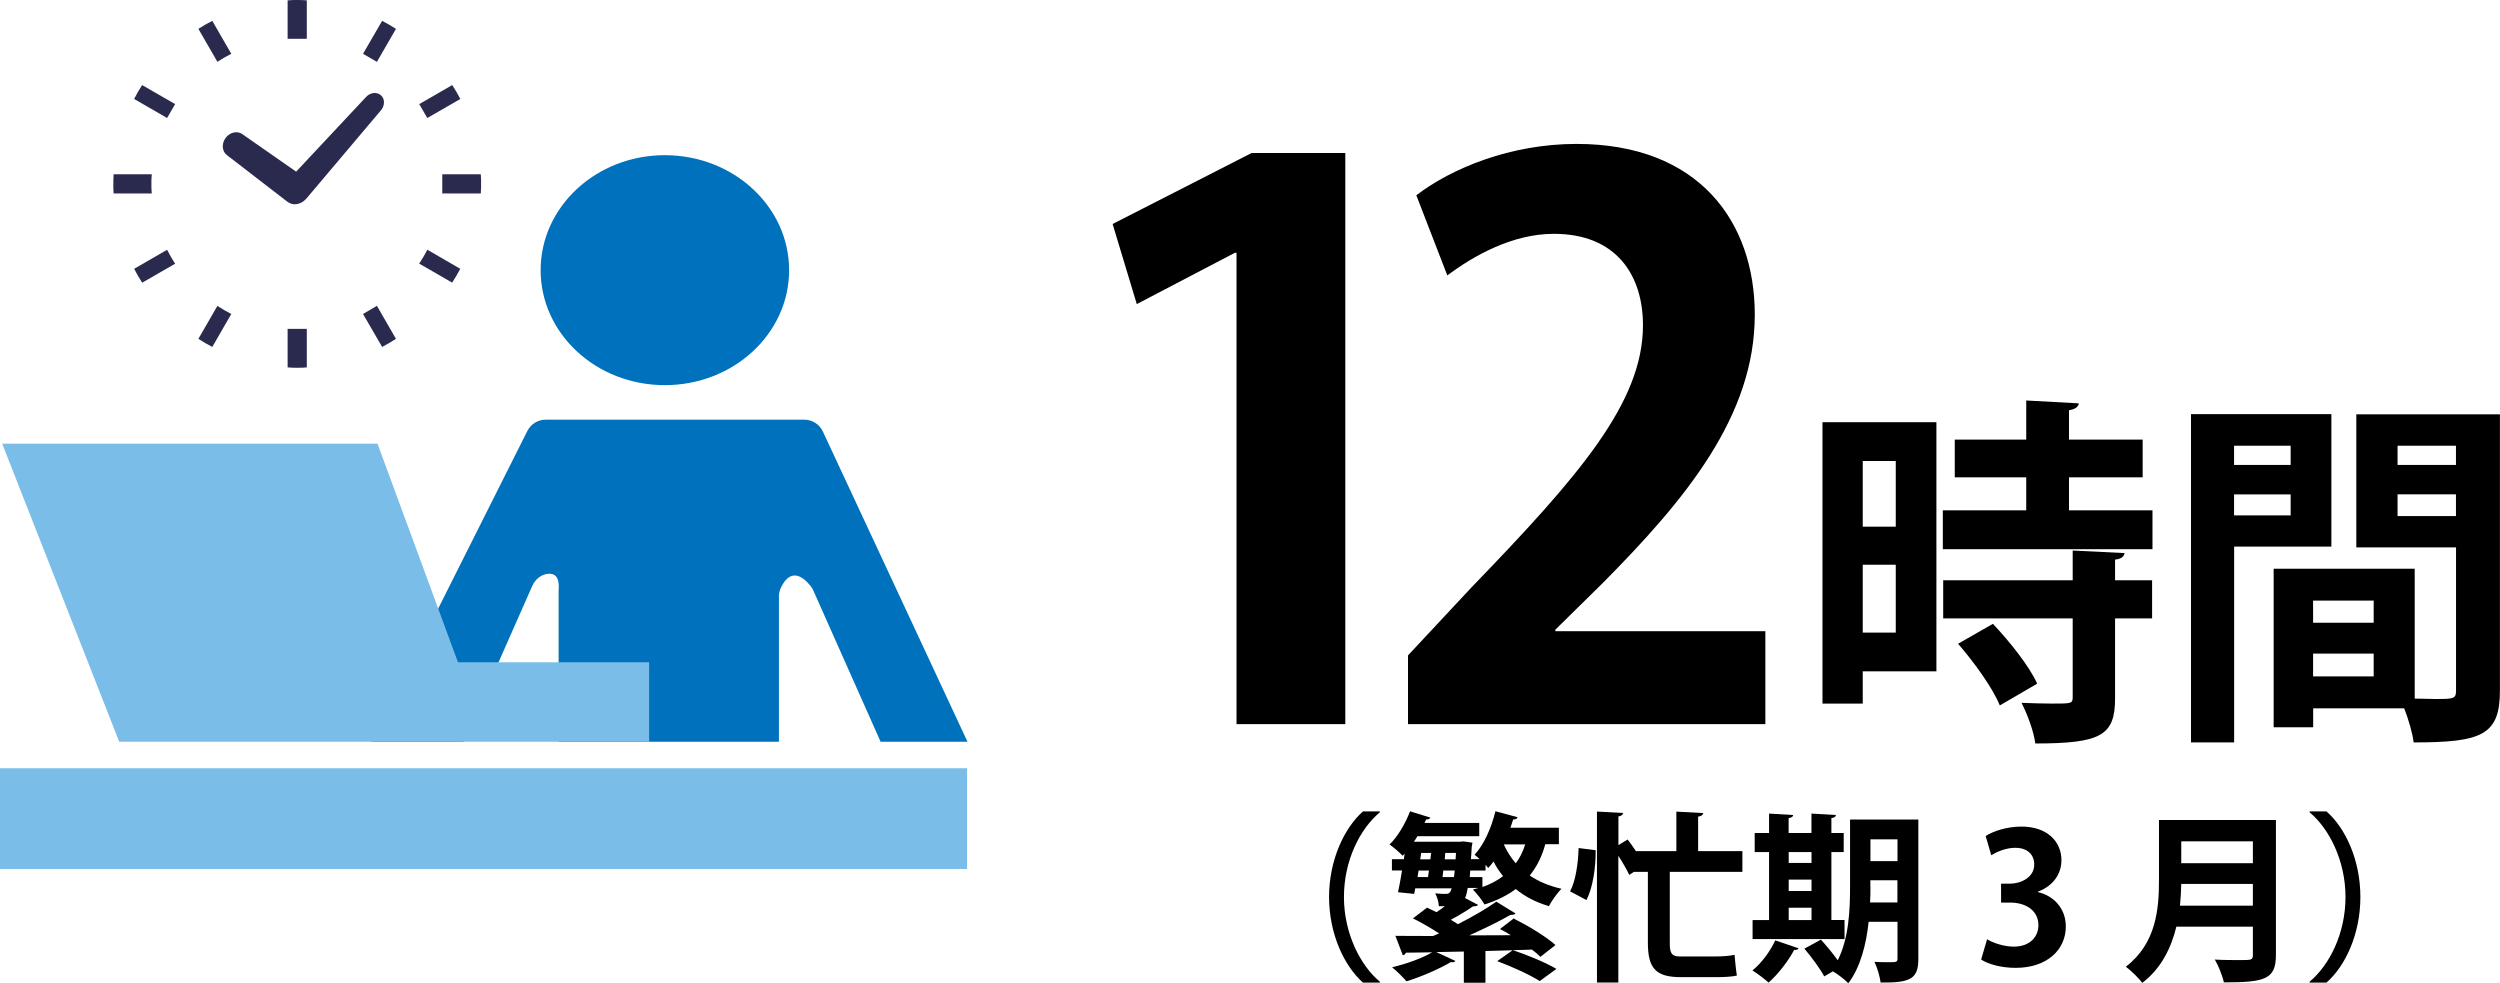 <?xml version="1.0" encoding="UTF-8"?><svg id="_イヤー_1" xmlns="http://www.w3.org/2000/svg" viewBox="0 0 330.91 130.16"><defs><style>.cls-1{fill:#7abde8;}.cls-2{fill:#2a2a4e;}.cls-3{fill:#0071bc;}</style></defs><g><path d="M163.67,95.85V33.45h-.2l-13,6.8-3.2-10.6,18.4-9.4h12.4V95.85h-14.4Z"/><path d="M233.67,95.85h-47.3v-9.1l8.4-9c14.3-14.8,22.7-24.5,22.7-34.7,0-6.6-3.5-12.1-11.8-12.1-5.5,0-10.6,2.9-14.1,5.5l-4.1-10.6c4.7-3.6,12.5-6.8,21.2-6.8,16.2,0,23.6,10.3,23.6,22.6,0,13.4-9.1,24.4-20.1,35.5l-6.3,6.2v.2h27.8v12.3Z"/></g><g><path d="M256.31,55.88v32.98h-9.75v4.27h-5.33V55.88h15.07Zm-5.38,5.14h-4.37v8.69h4.37v-8.69Zm-4.37,22.71h4.37v-8.98h-4.37v8.98Zm27.31-16.18h11.04v5.14h-27.75v-5.14h11.04v-4.37h-9.46v-4.99h9.46v-5.18l6.96,.38c-.05,.43-.43,.77-1.3,.91v3.89h9.75v4.99h-9.75v4.37Zm7.34,5.66c-.05,.43-.38,.77-1.25,.86v2.74h4.9v5.04h-4.9v10.56c0,4.9-1.78,6-10.56,6-.19-1.58-1.06-3.89-1.82-5.38,1.39,.05,2.88,.1,4.03,.1,2.59,0,2.74,0,2.74-.86v-10.42h-17.14v-5.04h17.14v-3.94l6.87,.34Zm-16.51,20.16c-.91-2.26-3.36-5.67-5.52-8.16l4.61-2.64c2.21,2.35,4.8,5.57,5.86,7.92l-4.94,2.88Z"/><path d="M308.58,72.35h-12.86v25.92h-5.71V54.82h18.58v17.52Zm-5.38-13.35h-7.49v2.54h7.49v-2.54Zm-7.49,9.22h7.49v-2.78h-7.49v2.78Zm35.19-13.39v36.58c0,5.9-2.4,6.86-11.42,6.86-.14-1.2-.67-3.02-1.25-4.51h-12.05v2.5h-5.23v-20.98h18.67v17.19c.96,0,1.87,.05,2.64,.05,2.54,0,2.83,0,2.83-1.15v-18.91h-13.2v-17.62h19.01Zm-16.71,24.67h-8.02v2.93h8.02v-2.93Zm-8.02,10.03h8.02v-3.02h-8.02v3.02Zm18.91-30.53h-7.73v2.54h7.73v-2.54Zm-7.73,9.31h7.73v-2.88h-7.73v2.88Z"/></g><g><path d="M182.64,107.52c-2.62,2.18-4.75,6.38-4.75,11.21s2.18,9.07,4.75,11.21v.12h-2.23c-2.47-2.18-4.49-6.43-4.49-11.33s2.02-9.14,4.49-11.33h2.23v.12Z"/><path d="M200.42,121.61c1.87,.94,4.25,2.38,5.47,3.48l-1.99,1.56c-.29-.29-.67-.62-1.13-.96-.82,.05-1.63,.05-2.47,.07v.02c1.85,.62,4.37,1.66,5.71,2.47l-2.21,1.61c-1.2-.79-3.72-1.94-5.62-2.64l2.04-1.44-3.6,.1v4.2h-2.86v-4.13l-3.65,.07,2.54,1.18c-.07,.1-.24,.17-.43,.17-.05,0-.12,0-.19-.02-1.54,.91-3.86,1.92-5.86,2.54-.46-.53-1.32-1.39-1.9-1.85,1.87-.46,3.98-1.2,5.3-1.99-1.27,.02-2.45,.05-3.48,.05-.07,.22-.22,.31-.41,.34l-.98-2.57c1.37,.02,3.1,.02,4.99,.02,.26-.1,.53-.22,.79-.34-1.06-.7-2.35-1.44-3.46-1.99l1.87-1.42c.38,.17,.82,.38,1.25,.6,.36-.24,.74-.5,1.1-.79h-.79c-.02-.53-.22-1.25-.48-1.7,.6,.07,1.13,.07,1.39,.07,.38,0,.6-.07,.79-.74h-4.82l-.14,.74-2.14-.22c.17-.82,.36-1.82,.53-2.88h-1.34v-1.49h1.58l.1-.72-.26,.26c-.41-.43-1.22-1.13-1.73-1.49,1.06-1.01,2.09-2.76,2.71-4.39l2.71,.84c-.1,.14-.29,.26-.58,.24l-.22,.46h7.25v1.75h-8.18c-.14,.26-.31,.5-.48,.74h6.1l.46-.05,1.2,.17c-.02,.19-.05,.38-.1,.6-.02,.58-.07,1.1-.1,1.58h1.15c-.24-.24-.48-.43-.67-.58,1.22-1.3,2.23-3.55,2.76-5.76l2.93,.79c-.07,.24-.31,.31-.58,.29l-.36,1.1h6.41v2.18h-1.8c-.43,1.61-1.13,3-2.06,4.15,1.18,.79,2.57,1.39,4.2,1.75-.55,.55-1.3,1.61-1.66,2.3-1.73-.5-3.17-1.27-4.39-2.26-1.15,.86-2.54,1.54-4.13,2.04-.31-.55-1.06-1.51-1.54-1.97l.74-.22h-1.42c-.1,.6-.22,1.03-.36,1.34l1.73,.91c-.12,.14-.36,.19-.67,.19-.77,.53-1.9,1.22-2.95,1.78,.34,.19,.65,.38,.94,.58,1.9-.96,3.77-2.04,5.09-2.98l2.54,1.56c-.12,.17-.38,.19-.67,.19-1.46,.84-3.43,1.8-5.4,2.69v.02c1.78,0,3.62-.02,5.45-.02-.48-.31-.98-.58-1.44-.82l1.85-1.42Zm-12.65-6.38l-.14,.86h1.39l.12-.86h-1.37Zm.34-2.33l-.12,.84h1.34l.1-.84h-1.32Zm2.83,3.19h1.51c.05-.26,.07-.55,.1-.86h-1.51l-.1,.86Zm1.73-2.35l.05-.84h-1.42l-.07,.84h1.44Zm3.96,1.49h-2.02l-.07,.86h1.68v1.32c1.03-.36,1.94-.84,2.74-1.44-.48-.58-.91-1.22-1.27-1.94-.22,.31-.46,.6-.7,.86-.1-.12-.22-.26-.36-.41v.74Zm2.42-3.46c.41,.91,.94,1.75,1.58,2.5,.55-.72,.96-1.56,1.25-2.5h-2.83Z"/><path d="M207.82,117.99c.74-1.37,1.08-3.74,1.13-5.74l2.26,.29c.02,2.26-.36,4.92-1.22,6.6l-2.16-1.15Zm22.8-2.59h-9.6v9.5c0,1.27,.26,1.7,1.32,1.7h4.73c.84,0,1.92-.07,2.52-.22,.07,.74,.19,2.04,.31,2.74-.58,.17-1.78,.22-2.9,.22h-4.51c-3.34,0-4.37-1.18-4.37-4.56v-9.38h-1.85l-.62,.41c-.29-.67-.86-1.63-1.44-2.54v16.78h-2.83v-22.63l3.46,.19c-.02,.24-.22,.38-.62,.46v3.79l1.22-.74c.36,.46,.74,1.01,1.1,1.54h5.35v-5.23l3.55,.19c-.02,.26-.22,.38-.67,.48v4.56h5.86v2.76Z"/><path d="M238.08,125.52c-.07,.14-.29,.26-.6,.22-.79,1.49-2.11,3.19-3.38,4.32-.53-.48-1.49-1.2-2.14-1.61,1.18-.94,2.35-2.52,3.02-3.98l3.1,1.06Zm6.07-3.74v2.52h-12.17v-2.52h2.18v-9h-1.9v-2.52h1.9v-2.57l3.19,.19c-.02,.22-.19,.34-.6,.41v1.97h3.02v-2.57l3.24,.19c-.02,.22-.19,.36-.6,.41v1.97h1.63v2.52h-1.63v9h1.73Zm-4.37-9h-3.02v1.44h3.02v-1.44Zm-3.02,3.65v1.51h3.02v-1.51h-3.02Zm0,3.72v1.63h3.02v-1.63h-3.02Zm17.16-11.67v18.43c0,2.64-1.01,3.19-4.99,3.14-.1-.74-.46-2.02-.82-2.74,.62,.05,1.3,.05,1.8,.05,1.13,0,1.25,0,1.25-.5v-4.85h-3.82c-.31,2.93-1.06,5.98-2.69,8.14-.41-.46-1.42-1.22-2.04-1.58l-1.15,.67c-.5-.96-1.66-2.54-2.62-3.67l2.18-1.2c.72,.79,1.61,1.85,2.23,2.74,1.49-2.95,1.63-6.74,1.63-9.75v-8.88h9.03Zm-6.34,8.88c0,.65,0,1.37-.05,2.09h3.62v-2.93h-3.58v.84Zm3.58-6.26h-3.58v2.88h3.58v-2.88Z"/><path d="M269.74,118.08c2.02,.46,3.7,2.09,3.7,4.56,0,3.02-2.42,5.47-6.65,5.47-1.92,0-3.65-.5-4.56-1.1l.79-2.69c.67,.43,2.14,.98,3.53,.98,2.18,0,3.26-1.34,3.26-2.83,0-2.04-1.78-3-3.72-3h-1.22v-2.5h1.15c1.42,0,3.24-.79,3.24-2.54,0-1.27-.84-2.21-2.52-2.21-1.25,0-2.47,.55-3.17,.98l-.74-2.54c.94-.62,2.78-1.25,4.73-1.25,3.48,0,5.3,2.04,5.3,4.44,0,1.87-1.13,3.43-3.12,4.18v.05Z"/><path d="M301.25,108.55v17.88c0,3.22-1.51,3.6-6.89,3.6-.17-.84-.74-2.26-1.2-3.02,1.13,.07,2.4,.07,3.29,.07,1.58,0,1.75,0,1.75-.7v-3.72h-10.13c-.67,2.78-1.99,5.52-4.51,7.44-.43-.6-1.56-1.7-2.18-2.14,4.06-3.1,4.39-7.73,4.39-11.45v-7.97h15.48Zm-12.53,8.45c-.02,.91-.07,1.87-.17,2.88h9.65v-2.88h-9.48Zm9.48-5.64h-9.48v2.9h9.48v-2.9Z"/><path d="M305.71,129.94c2.62-2.18,4.75-6.38,4.75-11.21s-2.18-9.07-4.75-11.21v-.12h2.23c2.5,2.18,4.49,6.43,4.49,11.33s-1.99,9.15-4.49,11.33h-2.23v-.12Z"/></g><g><path class="cls-3" d="M104.45,35.76c0,8.41-7.36,15.22-16.45,15.22s-16.44-6.82-16.44-15.22,7.36-15.22,16.44-15.22,16.45,6.81,16.45,15.22Z"/><path class="cls-3" d="M61.34,98.18l9.12-20.64c.38-.85,1.15-1.5,2.08-1.59,.81-.08,1.57,.31,1.4,2.2v20.03h29.16v-19.22c0-.38,.08-.75,.23-1.1,.49-1.09,1.76-3.02,3.97-.29,.14,.18,.26,.38,.35,.58l8.91,20.03h11.5l-19.14-41.06c-.45-.96-1.41-1.57-2.46-1.57h-34.23c-1.03,0-1.97,.58-2.43,1.5l-20.65,41.13h12.2Z"/><rect class="cls-1" y="101.69" width="128" height="13.33"/><polygon class="cls-1" points="31.85 98.18 65.46 98.18 85.92 98.18 85.92 87.66 60.62 87.66 49.97 58.73 .29 58.73 15.78 98.18 31.85 98.18"/><g><path class="cls-2" d="M29.86,18.26c-.56,.77-.48,1.79,.19,2.28l8.05,6.21s.07,.04,.11,.06c.02,0,.03,.02,.05,.03,.69,.39,1.62,.18,2.23-.49,.02-.02,.04-.03,.05-.05l9.86-11.67c.56-.63,.57-1.54,.02-2.02-.55-.49-1.45-.37-2,.26l-9.22,9.85-7.12-4.96c-.67-.49-1.66-.26-2.23,.51Z"/><path class="cls-2" d="M20.04,24.34c0-.43,0-.85,.05-1.27h-5.05c-.03,.42-.04,.84-.04,1.27s0,.85,.04,1.27h5.05c-.05-.42-.05-.84-.05-1.27Z"/><path class="cls-2" d="M63.64,23.07h-5.1v2.54h5.1c.03-.42,.04-.84,.04-1.27s0-.85-.04-1.27Z"/><path class="cls-2" d="M28.97,8.06c.48-.3,.96-.59,1.46-.84,.07-.03,.13-.07,.19-.09l-2.52-4.37c-.63,.32-1.24,.67-1.84,1.06l2.52,4.37c.06-.04,.13-.08,.19-.13Z"/><path class="cls-2" d="M17.75,13.1l4.37,2.52,1.06-1.84-4.37-2.52c-.39,.6-.74,1.21-1.06,1.84Z"/><path class="cls-2" d="M56.46,33.25c-.26,.49-.54,.98-.85,1.45-.04,.06-.09,.13-.13,.19l4.37,2.52c.39-.6,.74-1.2,1.07-1.83l-4.36-2.53c-.03,.07-.07,.13-.1,.2Z"/><path class="cls-2" d="M22.22,33.25l-.1-.19-4.36,2.52c.31,.63,.67,1.24,1.06,1.84l4.37-2.52c-.04-.06-.08-.13-.13-.19-.3-.47-.59-.96-.84-1.46Z"/><path class="cls-2" d="M60.93,13.1c-.32-.63-.68-1.24-1.07-1.84l-4.37,2.52,1.07,1.84,4.37-2.52Z"/><path class="cls-2" d="M28.97,40.61c-.06-.04-.13-.08-.19-.13l-2.52,4.37c.6,.39,1.21,.75,1.84,1.07l2.52-4.37c-.07-.02-.12-.06-.19-.09-.49-.25-.98-.54-1.46-.85Z"/><path class="cls-2" d="M48.05,7.12l1.84,1.07,2.52-4.37c-.6-.39-1.2-.74-1.83-1.06l-2.53,4.36Z"/><path class="cls-2" d="M38.07,43.59v5.04c.42,.04,.84,.05,1.27,.05s.85,0,1.27-.05v-5.1h-2.54v.05Z"/><path class="cls-2" d="M40.61,5.09V.05c-.42-.04-.84-.05-1.27-.05s-.85,0-1.27,.05V5.14h2.54v-.05Z"/><path class="cls-2" d="M48.05,41.56l2.53,4.36c.63-.33,1.23-.68,1.83-1.07l-2.52-4.37-1.84,1.08Z"/></g></g></svg>